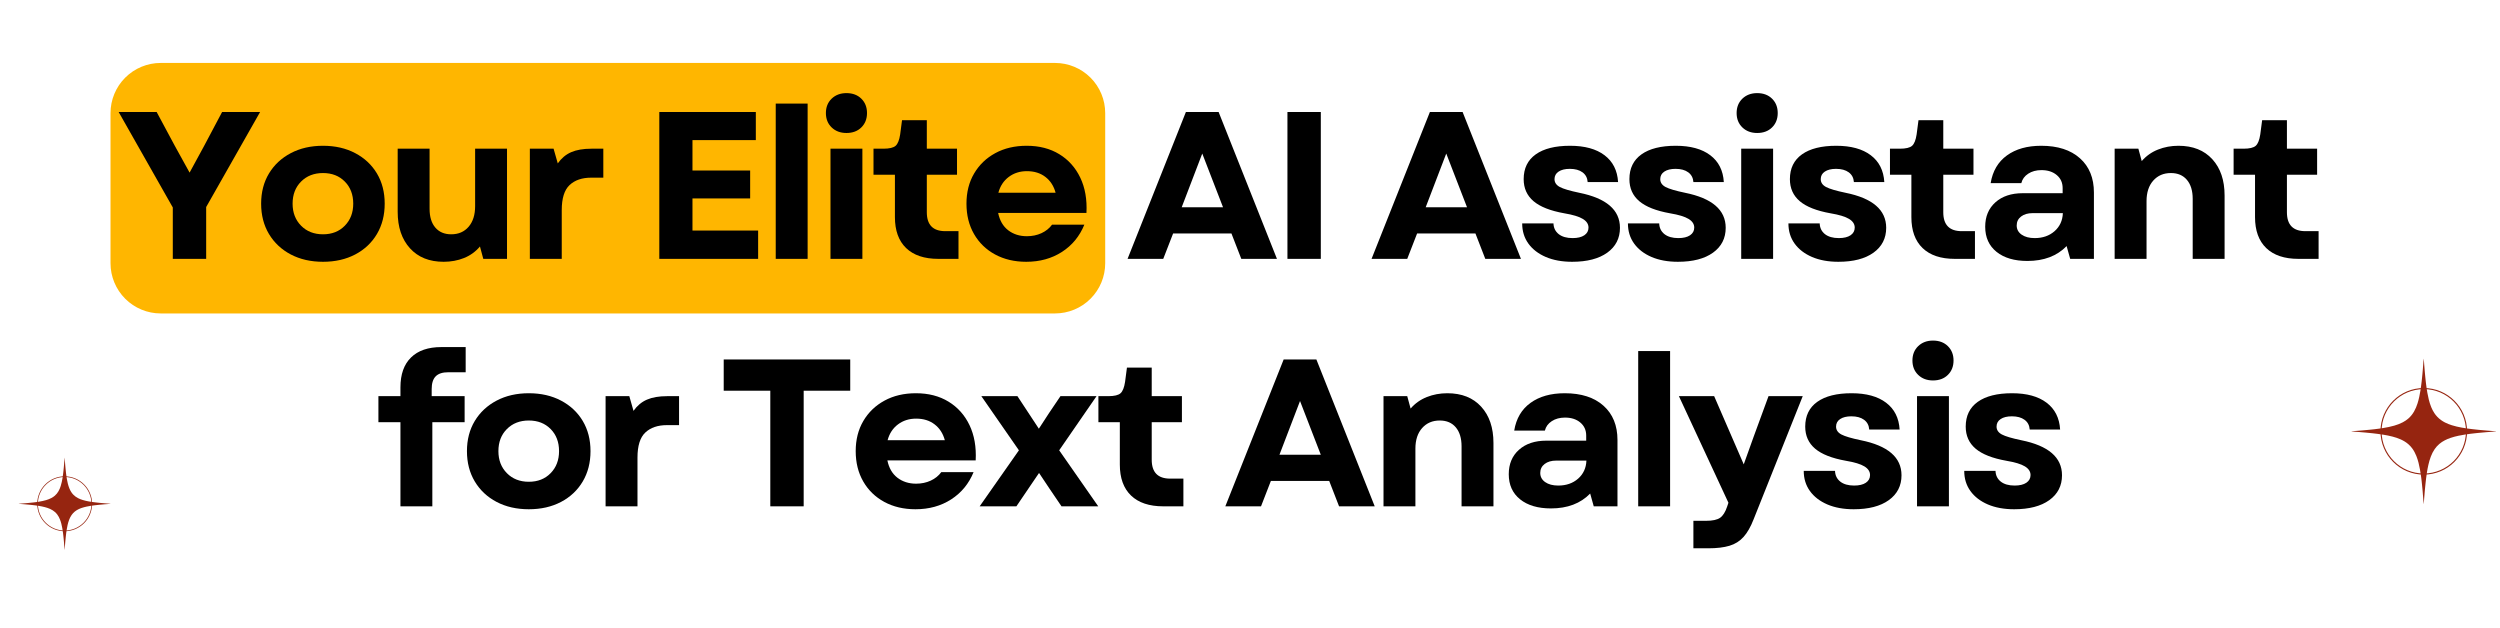 <?xml version="1.0" encoding="UTF-8"?>
<svg xmlns="http://www.w3.org/2000/svg" xmlns:xlink="http://www.w3.org/1999/xlink" width="1442" zoomAndPan="magnify" viewBox="0 0 1081.5 271.5" height="362" preserveAspectRatio="xMidYMid meet" version="1.0">
  <defs>
    <g></g>
    <clipPath id="56df1afb94">
      <path d="M 47.387 27 L 478.293 27 L 478.293 135.594 L 47.387 135.594 Z M 47.387 27 " clip-rule="nonzero"></path>
    </clipPath>
    <clipPath id="e6e928764f">
      <path d="M 69.52 27.23 L 456.402 27.23 C 462.16 27.23 467.684 29.52 471.754 33.59 C 475.828 37.66 478.113 43.184 478.113 48.941 L 478.113 113.883 C 478.113 119.641 475.828 125.16 471.754 129.234 C 467.684 133.305 462.16 135.594 456.402 135.594 L 69.52 135.594 C 63.762 135.594 58.242 133.305 54.168 129.234 C 50.098 125.16 47.809 119.641 47.809 113.883 L 47.809 48.941 C 47.809 43.184 50.098 37.66 54.168 33.59 C 58.242 29.52 63.762 27.23 69.52 27.23 Z M 69.52 27.23 " clip-rule="nonzero"></path>
    </clipPath>
    <clipPath id="305925475a">
      <path d="M 1017.262 155.246 L 1080 155.246 L 1080 218 L 1017.262 218 Z M 1017.262 155.246 " clip-rule="nonzero"></path>
    </clipPath>
    <clipPath id="ed325724b8">
      <path d="M 8.141 198.055 L 47.816 198.055 L 47.816 237.73 L 8.141 237.73 Z M 8.141 198.055 " clip-rule="nonzero"></path>
    </clipPath>
  </defs>
  <g clip-path="url(#56df1afb94)">
    <g clip-path="url(#e6e928764f)">
      <path fill="#ffb600" d="M 47.809 27.23 L 478.293 27.23 L 478.293 135.594 L 47.809 135.594 Z M 47.809 27.23 " fill-opacity="1" fill-rule="nonzero"></path>
    </g>
  </g>
  <g fill="#000000" fill-opacity="1">
    <g transform="translate(50.518, 111.984)">
      <g>
        <path d="M 24.234 0 L 24.234 -22.234 L 0.812 -63.531 L 17.25 -63.531 L 25.141 -48.828 L 31.5 -37.312 L 37.766 -48.828 L 45.562 -63.531 L 62 -63.531 L 38.672 -22.422 L 38.672 0 Z M 24.234 0 "></path>
      </g>
    </g>
  </g>
  <g fill="#000000" fill-opacity="1">
    <g transform="translate(109.42, 111.984)">
      <g>
        <path d="M 30.312 1.266 C 25.051 1.266 20.406 0.207 16.375 -1.906 C 12.352 -4.02 9.207 -6.969 6.938 -10.75 C 4.676 -14.531 3.547 -18.906 3.547 -23.875 C 3.547 -28.832 4.676 -33.188 6.938 -36.938 C 9.207 -40.688 12.352 -43.617 16.375 -45.734 C 20.406 -47.859 25.051 -48.922 30.312 -48.922 C 35.582 -48.922 40.227 -47.859 44.25 -45.734 C 48.27 -43.617 51.398 -40.688 53.641 -36.938 C 55.879 -33.188 57 -28.832 57 -23.875 C 57 -18.906 55.879 -14.531 53.641 -10.75 C 51.398 -6.969 48.27 -4.02 44.25 -1.906 C 40.227 0.207 35.582 1.266 30.312 1.266 Z M 17.156 -23.875 C 17.156 -20 18.379 -16.82 20.828 -14.344 C 23.273 -11.863 26.438 -10.625 30.312 -10.625 C 34.188 -10.625 37.332 -11.863 39.75 -14.344 C 42.176 -16.82 43.391 -20 43.391 -23.875 C 43.391 -27.801 42.176 -30.988 39.75 -33.438 C 37.332 -35.895 34.188 -37.125 30.312 -37.125 C 26.438 -37.125 23.273 -35.895 20.828 -33.438 C 18.379 -30.988 17.156 -27.801 17.156 -23.875 Z M 17.156 -23.875 "></path>
      </g>
    </g>
  </g>
  <g fill="#000000" fill-opacity="1">
    <g transform="translate(166.053, 111.984)">
      <g>
        <path d="M 25.875 1.266 C 19.695 1.266 14.836 -0.68 11.297 -4.578 C 7.754 -8.484 5.984 -13.734 5.984 -20.328 L 5.984 -47.656 L 19.781 -47.656 L 19.781 -21.688 C 19.781 -18.176 20.613 -15.453 22.281 -13.516 C 23.945 -11.586 26.234 -10.625 29.141 -10.625 C 32.285 -10.625 34.797 -11.711 36.672 -13.891 C 38.547 -16.066 39.484 -19.031 39.484 -22.781 L 39.484 -47.656 L 53.281 -47.656 L 53.281 0 L 43.016 0 L 41.578 -5.359 C 39.691 -3.117 37.391 -1.453 34.672 -0.359 C 31.953 0.723 29.02 1.266 25.875 1.266 Z M 25.875 1.266 "></path>
      </g>
    </g>
  </g>
  <g fill="#000000" fill-opacity="1">
    <g transform="translate(222.323, 111.984)">
      <g>
        <path d="M 6.891 0 L 6.891 -47.656 L 17.156 -47.656 L 18.969 -41.297 C 20.539 -43.535 22.477 -45.156 24.781 -46.156 C 27.082 -47.156 29.988 -47.656 33.5 -47.656 L 38.672 -47.656 L 38.672 -35.125 L 33.406 -35.125 C 29.469 -35.125 26.363 -34.062 24.094 -31.938 C 21.82 -29.82 20.688 -26.195 20.688 -21.062 L 20.688 0 Z M 6.891 0 "></path>
      </g>
    </g>
  </g>
  <g fill="#000000" fill-opacity="1">
    <g transform="translate(260.168, 111.984)">
      <g></g>
    </g>
  </g>
  <g fill="#000000" fill-opacity="1">
    <g transform="translate(277.594, 111.984)">
      <g>
        <path d="M 7.625 0 L 7.625 -63.531 L 49.375 -63.531 L 49.375 -51.375 L 21.969 -51.375 L 21.969 -38.219 L 46.922 -38.219 L 46.922 -26.141 L 21.969 -26.141 L 21.969 -12.25 L 50.375 -12.25 L 50.375 0 Z M 7.625 0 "></path>
      </g>
    </g>
  </g>
  <g fill="#000000" fill-opacity="1">
    <g transform="translate(328.69, 111.984)">
      <g>
        <path d="M 6.891 0 L 6.891 -67.172 L 20.688 -67.172 L 20.688 0 Z M 6.891 0 "></path>
      </g>
    </g>
  </g>
  <g fill="#000000" fill-opacity="1">
    <g transform="translate(352.378, 111.984)">
      <g>
        <path d="M 6.891 0 L 6.891 -47.656 L 20.688 -47.656 L 20.688 0 Z M 4.906 -63.078 C 4.906 -65.617 5.734 -67.691 7.391 -69.297 C 9.055 -70.898 11.191 -71.703 13.797 -71.703 C 16.461 -71.703 18.609 -70.898 20.234 -69.297 C 21.867 -67.691 22.688 -65.617 22.688 -63.078 C 22.688 -60.535 21.867 -58.461 20.234 -56.859 C 18.609 -55.254 16.461 -54.453 13.797 -54.453 C 11.191 -54.453 9.055 -55.254 7.391 -56.859 C 5.734 -58.461 4.906 -60.535 4.906 -63.078 Z M 4.906 -63.078 "></path>
      </g>
    </g>
  </g>
  <g fill="#000000" fill-opacity="1">
    <g transform="translate(376.065, 111.984)">
      <g>
        <path d="M 29.859 0 C 23.805 0 19.16 -1.555 15.922 -4.672 C 12.691 -7.785 11.078 -12.25 11.078 -18.062 L 11.078 -36.391 L 1.812 -36.391 L 1.812 -47.656 L 6.078 -47.656 C 8.68 -47.656 10.453 -48.078 11.391 -48.922 C 12.328 -49.766 12.977 -51.398 13.344 -53.828 L 14.156 -60 L 24.875 -60 L 24.875 -47.656 L 37.938 -47.656 L 37.938 -36.391 L 24.875 -36.391 L 24.875 -20.156 C 24.875 -14.707 27.535 -11.984 32.859 -11.984 L 38.578 -11.984 L 38.578 0 Z M 29.859 0 "></path>
      </g>
    </g>
  </g>
  <g fill="#000000" fill-opacity="1">
    <g transform="translate(414.547, 111.984)">
      <g>
        <path d="M 29.406 1.266 C 24.32 1.266 19.828 0.207 15.922 -1.906 C 12.023 -4.02 8.988 -6.969 6.812 -10.75 C 4.633 -14.531 3.547 -18.906 3.547 -23.875 C 3.547 -28.832 4.648 -33.188 6.859 -36.938 C 9.066 -40.688 12.117 -43.617 16.016 -45.734 C 19.922 -47.859 24.445 -48.922 29.594 -48.922 C 35.039 -48.922 39.742 -47.707 43.703 -45.281 C 47.672 -42.863 50.695 -39.477 52.781 -35.125 C 54.863 -30.77 55.754 -25.688 55.453 -19.875 L 17.25 -19.875 C 17.914 -16.602 19.363 -14.102 21.594 -12.375 C 23.832 -10.656 26.531 -9.797 29.688 -9.797 C 31.977 -9.797 34.078 -10.234 35.984 -11.109 C 37.891 -11.992 39.422 -13.223 40.578 -14.797 L 54.547 -14.797 C 52.492 -9.773 49.258 -5.844 44.844 -3 C 40.426 -0.156 35.281 1.266 29.406 1.266 Z M 17.344 -28.594 L 42.109 -28.594 C 41.328 -31.5 39.859 -33.781 37.703 -35.438 C 35.555 -37.102 32.883 -37.938 29.688 -37.938 C 26.656 -37.938 24.035 -37.102 21.828 -35.438 C 19.617 -33.781 18.125 -31.5 17.344 -28.594 Z M 17.344 -28.594 "></path>
      </g>
    </g>
  </g>
  <g fill="#000000" fill-opacity="1">
    <g transform="translate(469.546, 111.984)">
      <g></g>
    </g>
  </g>
  <g fill="#000000" fill-opacity="1">
    <g transform="translate(486.971, 111.984)">
      <g>
        <path d="M 0.812 0 L 26.047 -63.531 L 40.203 -63.531 L 65.438 0 L 50.016 0 L 45.75 -10.984 L 20.516 -10.984 L 16.25 0 Z M 24.234 -22.328 L 42.109 -22.328 L 33.125 -45.562 Z M 24.234 -22.328 "></path>
      </g>
    </g>
  </g>
  <g fill="#000000" fill-opacity="1">
    <g transform="translate(549.322, 111.984)">
      <g>
        <path d="M 7.625 0 L 7.625 -63.531 L 22.062 -63.531 L 22.062 0 Z M 7.625 0 "></path>
      </g>
    </g>
  </g>
  <g fill="#000000" fill-opacity="1">
    <g transform="translate(575.097, 111.984)">
      <g></g>
    </g>
  </g>
  <g fill="#000000" fill-opacity="1">
    <g transform="translate(592.522, 111.984)">
      <g>
        <path d="M 0.812 0 L 26.047 -63.531 L 40.203 -63.531 L 65.438 0 L 50.016 0 L 45.75 -10.984 L 20.516 -10.984 L 16.25 0 Z M 24.234 -22.328 L 42.109 -22.328 L 33.125 -45.562 Z M 24.234 -22.328 "></path>
      </g>
    </g>
  </g>
  <g fill="#000000" fill-opacity="1">
    <g transform="translate(654.873, 111.984)">
      <g>
        <path d="M 25.234 1.266 C 20.879 1.266 17.082 0.57 13.844 -0.812 C 10.602 -2.207 8.086 -4.145 6.297 -6.625 C 4.516 -9.102 3.625 -12.008 3.625 -15.344 L 17.156 -15.344 C 17.219 -13.406 17.973 -11.859 19.422 -10.703 C 20.879 -9.555 22.879 -8.984 25.422 -8.984 C 27.598 -8.984 29.289 -9.391 30.5 -10.203 C 31.707 -11.023 32.312 -12.133 32.312 -13.531 C 32.312 -15.039 31.492 -16.289 29.859 -17.281 C 28.223 -18.281 25.562 -19.086 21.875 -19.703 C 15.82 -20.785 11.375 -22.535 8.531 -24.953 C 5.688 -27.379 4.266 -30.555 4.266 -34.484 C 4.266 -39.148 6.004 -42.723 9.484 -45.203 C 12.961 -47.68 17.91 -48.922 24.328 -48.922 C 30.68 -48.922 35.656 -47.555 39.25 -44.828 C 42.852 -42.109 44.805 -38.238 45.109 -33.219 L 31.953 -33.219 C 31.828 -35.031 31.082 -36.438 29.719 -37.438 C 28.363 -38.438 26.535 -38.938 24.234 -38.938 C 22.172 -38.938 20.551 -38.539 19.375 -37.75 C 18.195 -36.969 17.609 -35.879 17.609 -34.484 C 17.609 -33.035 18.379 -31.898 19.922 -31.078 C 21.461 -30.266 24.258 -29.438 28.312 -28.594 C 40.051 -26.227 45.922 -21.176 45.922 -13.438 C 45.922 -8.895 44.086 -5.305 40.422 -2.672 C 36.766 -0.047 31.703 1.266 25.234 1.266 Z M 25.234 1.266 "></path>
      </g>
    </g>
  </g>
  <g fill="#000000" fill-opacity="1">
    <g transform="translate(700.615, 111.984)">
      <g>
        <path d="M 25.234 1.266 C 20.879 1.266 17.082 0.57 13.844 -0.812 C 10.602 -2.207 8.086 -4.145 6.297 -6.625 C 4.516 -9.102 3.625 -12.008 3.625 -15.344 L 17.156 -15.344 C 17.219 -13.406 17.973 -11.859 19.422 -10.703 C 20.879 -9.555 22.879 -8.984 25.422 -8.984 C 27.598 -8.984 29.289 -9.391 30.5 -10.203 C 31.707 -11.023 32.312 -12.133 32.312 -13.531 C 32.312 -15.039 31.492 -16.289 29.859 -17.281 C 28.223 -18.281 25.562 -19.086 21.875 -19.703 C 15.82 -20.785 11.375 -22.535 8.531 -24.953 C 5.688 -27.379 4.266 -30.555 4.266 -34.484 C 4.266 -39.148 6.004 -42.723 9.484 -45.203 C 12.961 -47.68 17.91 -48.922 24.328 -48.922 C 30.68 -48.922 35.656 -47.555 39.25 -44.828 C 42.852 -42.109 44.805 -38.238 45.109 -33.219 L 31.953 -33.219 C 31.828 -35.031 31.082 -36.438 29.719 -37.438 C 28.363 -38.438 26.535 -38.938 24.234 -38.938 C 22.172 -38.938 20.551 -38.539 19.375 -37.75 C 18.195 -36.969 17.609 -35.879 17.609 -34.484 C 17.609 -33.035 18.379 -31.898 19.922 -31.078 C 21.461 -30.266 24.258 -29.438 28.312 -28.594 C 40.051 -26.227 45.922 -21.176 45.922 -13.438 C 45.922 -8.895 44.086 -5.305 40.422 -2.672 C 36.766 -0.047 31.703 1.266 25.234 1.266 Z M 25.234 1.266 "></path>
      </g>
    </g>
  </g>
  <g fill="#000000" fill-opacity="1">
    <g transform="translate(746.356, 111.984)">
      <g>
        <path d="M 6.891 0 L 6.891 -47.656 L 20.688 -47.656 L 20.688 0 Z M 4.906 -63.078 C 4.906 -65.617 5.734 -67.691 7.391 -69.297 C 9.055 -70.898 11.191 -71.703 13.797 -71.703 C 16.461 -71.703 18.609 -70.898 20.234 -69.297 C 21.867 -67.691 22.688 -65.617 22.688 -63.078 C 22.688 -60.535 21.867 -58.461 20.234 -56.859 C 18.609 -55.254 16.461 -54.453 13.797 -54.453 C 11.191 -54.453 9.055 -55.254 7.391 -56.859 C 5.734 -58.461 4.906 -60.535 4.906 -63.078 Z M 4.906 -63.078 "></path>
      </g>
    </g>
  </g>
  <g fill="#000000" fill-opacity="1">
    <g transform="translate(770.044, 111.984)">
      <g>
        <path d="M 25.234 1.266 C 20.879 1.266 17.082 0.57 13.844 -0.812 C 10.602 -2.207 8.086 -4.145 6.297 -6.625 C 4.516 -9.102 3.625 -12.008 3.625 -15.344 L 17.156 -15.344 C 17.219 -13.406 17.973 -11.859 19.422 -10.703 C 20.879 -9.555 22.879 -8.984 25.422 -8.984 C 27.598 -8.984 29.289 -9.391 30.5 -10.203 C 31.707 -11.023 32.312 -12.133 32.312 -13.531 C 32.312 -15.039 31.492 -16.289 29.859 -17.281 C 28.223 -18.281 25.562 -19.086 21.875 -19.703 C 15.82 -20.785 11.375 -22.535 8.531 -24.953 C 5.688 -27.379 4.266 -30.555 4.266 -34.484 C 4.266 -39.148 6.004 -42.723 9.484 -45.203 C 12.961 -47.68 17.91 -48.922 24.328 -48.922 C 30.68 -48.922 35.656 -47.555 39.25 -44.828 C 42.852 -42.109 44.805 -38.238 45.109 -33.219 L 31.953 -33.219 C 31.828 -35.031 31.082 -36.438 29.719 -37.438 C 28.363 -38.438 26.535 -38.938 24.234 -38.938 C 22.172 -38.938 20.551 -38.539 19.375 -37.75 C 18.195 -36.969 17.609 -35.879 17.609 -34.484 C 17.609 -33.035 18.379 -31.898 19.922 -31.078 C 21.461 -30.266 24.258 -29.438 28.312 -28.594 C 40.051 -26.227 45.922 -21.176 45.922 -13.438 C 45.922 -8.895 44.086 -5.305 40.422 -2.672 C 36.766 -0.047 31.703 1.266 25.234 1.266 Z M 25.234 1.266 "></path>
      </g>
    </g>
  </g>
  <g fill="#000000" fill-opacity="1">
    <g transform="translate(815.786, 111.984)">
      <g>
        <path d="M 29.859 0 C 23.805 0 19.16 -1.555 15.922 -4.672 C 12.691 -7.785 11.078 -12.25 11.078 -18.062 L 11.078 -36.391 L 1.812 -36.391 L 1.812 -47.656 L 6.078 -47.656 C 8.68 -47.656 10.453 -48.078 11.391 -48.922 C 12.328 -49.766 12.977 -51.398 13.344 -53.828 L 14.156 -60 L 24.875 -60 L 24.875 -47.656 L 37.938 -47.656 L 37.938 -36.391 L 24.875 -36.391 L 24.875 -20.156 C 24.875 -14.707 27.535 -11.984 32.859 -11.984 L 38.578 -11.984 L 38.578 0 Z M 29.859 0 "></path>
      </g>
    </g>
  </g>
  <g fill="#000000" fill-opacity="1">
    <g transform="translate(854.267, 111.984)">
      <g>
        <path d="M 22.781 0.906 C 17.156 0.906 12.707 -0.406 9.438 -3.031 C 6.164 -5.664 4.531 -9.285 4.531 -13.891 C 4.531 -18.305 6 -21.828 8.938 -24.453 C 11.875 -27.086 15.82 -28.406 20.781 -28.406 L 38.031 -28.406 L 38.031 -30.594 C 38.031 -32.945 37.18 -34.832 35.484 -36.25 C 33.797 -37.676 31.586 -38.391 28.859 -38.391 C 26.617 -38.391 24.711 -37.875 23.141 -36.844 C 21.566 -35.82 20.57 -34.461 20.156 -32.766 L 6.891 -32.766 C 7.742 -37.973 10.094 -41.969 13.938 -44.75 C 17.781 -47.531 22.723 -48.922 28.766 -48.922 C 35.91 -48.922 41.492 -47.117 45.516 -43.516 C 49.547 -39.922 51.562 -34.977 51.562 -28.688 L 51.562 0 L 41.297 0 L 39.75 -5.531 C 35.582 -1.238 29.926 0.906 22.781 0.906 Z M 18.156 -14.438 C 18.156 -12.801 18.863 -11.484 20.281 -10.484 C 21.707 -9.484 23.598 -8.984 25.953 -8.984 C 29.398 -8.984 32.258 -9.977 34.531 -11.969 C 36.801 -13.969 38 -16.57 38.125 -19.781 L 25.047 -19.781 C 22.992 -19.781 21.332 -19.297 20.062 -18.328 C 18.789 -17.359 18.156 -16.062 18.156 -14.438 Z M 18.156 -14.438 "></path>
      </g>
    </g>
  </g>
  <g fill="#000000" fill-opacity="1">
    <g transform="translate(907.905, 111.984)">
      <g>
        <path d="M 6.891 0 L 6.891 -47.656 L 17.156 -47.656 L 18.609 -42.297 C 20.547 -44.535 22.891 -46.195 25.641 -47.281 C 28.391 -48.375 31.336 -48.922 34.484 -48.922 C 40.723 -48.922 45.609 -46.984 49.141 -43.109 C 52.68 -39.242 54.453 -34.008 54.453 -27.406 L 54.453 0 L 40.656 0 L 40.656 -25.953 C 40.656 -29.461 39.82 -32.203 38.156 -34.172 C 36.5 -36.141 34.188 -37.125 31.219 -37.125 C 28.07 -37.125 25.531 -36.035 23.594 -33.859 C 21.656 -31.68 20.688 -28.711 20.688 -24.953 L 20.688 0 Z M 6.891 0 "></path>
      </g>
    </g>
  </g>
  <g fill="#000000" fill-opacity="1">
    <g transform="translate(964.447, 111.984)">
      <g>
        <path d="M 29.859 0 C 23.805 0 19.16 -1.555 15.922 -4.672 C 12.691 -7.785 11.078 -12.25 11.078 -18.062 L 11.078 -36.391 L 1.812 -36.391 L 1.812 -47.656 L 6.078 -47.656 C 8.68 -47.656 10.453 -48.078 11.391 -48.922 C 12.328 -49.766 12.977 -51.398 13.344 -53.828 L 14.156 -60 L 24.875 -60 L 24.875 -47.656 L 37.938 -47.656 L 37.938 -36.391 L 24.875 -36.391 L 24.875 -20.156 C 24.875 -14.707 27.535 -11.984 32.859 -11.984 L 38.578 -11.984 L 38.578 0 Z M 29.859 0 "></path>
      </g>
    </g>
  </g>
  <g fill="#000000" fill-opacity="1">
    <g transform="translate(161.606, 219.037)">
      <g>
        <path d="M 11.625 -51.469 C 11.625 -57.094 13.148 -61.398 16.203 -64.391 C 19.254 -67.391 23.625 -68.891 29.312 -68.891 L 39.844 -68.891 L 39.844 -58 L 32.312 -58 C 29.832 -58 28.016 -57.406 26.859 -56.219 C 25.711 -55.039 25.141 -53.211 25.141 -50.734 L 25.141 -47.656 L 39.391 -47.656 L 39.391 -36.391 L 25.422 -36.391 L 25.422 0 L 11.625 0 L 11.625 -36.391 L 2.094 -36.391 L 2.094 -47.656 L 11.625 -47.656 Z M 11.625 -51.469 "></path>
      </g>
    </g>
  </g>
  <g fill="#000000" fill-opacity="1">
    <g transform="translate(198.454, 219.037)">
      <g>
        <path d="M 30.312 1.266 C 25.051 1.266 20.406 0.207 16.375 -1.906 C 12.352 -4.02 9.207 -6.969 6.938 -10.75 C 4.676 -14.531 3.547 -18.906 3.547 -23.875 C 3.547 -28.832 4.676 -33.188 6.938 -36.938 C 9.207 -40.688 12.352 -43.617 16.375 -45.734 C 20.406 -47.859 25.051 -48.922 30.312 -48.922 C 35.582 -48.922 40.227 -47.859 44.25 -45.734 C 48.27 -43.617 51.398 -40.688 53.641 -36.938 C 55.879 -33.188 57 -28.832 57 -23.875 C 57 -18.906 55.879 -14.531 53.641 -10.75 C 51.398 -6.969 48.27 -4.02 44.25 -1.906 C 40.227 0.207 35.582 1.266 30.312 1.266 Z M 17.156 -23.875 C 17.156 -20 18.379 -16.82 20.828 -14.344 C 23.273 -11.863 26.438 -10.625 30.312 -10.625 C 34.188 -10.625 37.332 -11.863 39.75 -14.344 C 42.176 -16.82 43.391 -20 43.391 -23.875 C 43.391 -27.801 42.176 -30.988 39.75 -33.438 C 37.332 -35.895 34.188 -37.125 30.312 -37.125 C 26.438 -37.125 23.273 -35.895 20.828 -33.438 C 18.379 -30.988 17.156 -27.801 17.156 -23.875 Z M 17.156 -23.875 "></path>
      </g>
    </g>
  </g>
  <g fill="#000000" fill-opacity="1">
    <g transform="translate(255.087, 219.037)">
      <g>
        <path d="M 6.891 0 L 6.891 -47.656 L 17.156 -47.656 L 18.969 -41.297 C 20.539 -43.535 22.477 -45.156 24.781 -46.156 C 27.082 -47.156 29.988 -47.656 33.5 -47.656 L 38.672 -47.656 L 38.672 -35.125 L 33.406 -35.125 C 29.469 -35.125 26.363 -34.062 24.094 -31.938 C 21.82 -29.82 20.688 -26.195 20.688 -21.062 L 20.688 0 Z M 6.891 0 "></path>
      </g>
    </g>
  </g>
  <g fill="#000000" fill-opacity="1">
    <g transform="translate(292.933, 219.037)">
      <g></g>
    </g>
  </g>
  <g fill="#000000" fill-opacity="1">
    <g transform="translate(310.358, 219.037)">
      <g>
        <path d="M 22.875 0 L 22.875 -50.016 L 2.719 -50.016 L 2.719 -63.531 L 57.453 -63.531 L 57.453 -50.016 L 37.312 -50.016 L 37.312 0 Z M 22.875 0 "></path>
      </g>
    </g>
  </g>
  <g fill="#000000" fill-opacity="1">
    <g transform="translate(366.628, 219.037)">
      <g>
        <path d="M 29.406 1.266 C 24.32 1.266 19.828 0.207 15.922 -1.906 C 12.023 -4.02 8.988 -6.969 6.812 -10.75 C 4.633 -14.531 3.547 -18.906 3.547 -23.875 C 3.547 -28.832 4.648 -33.188 6.859 -36.938 C 9.066 -40.688 12.117 -43.617 16.016 -45.734 C 19.922 -47.859 24.445 -48.922 29.594 -48.922 C 35.039 -48.922 39.742 -47.707 43.703 -45.281 C 47.672 -42.863 50.695 -39.477 52.781 -35.125 C 54.863 -30.77 55.754 -25.688 55.453 -19.875 L 17.25 -19.875 C 17.914 -16.602 19.363 -14.102 21.594 -12.375 C 23.832 -10.656 26.531 -9.797 29.688 -9.797 C 31.977 -9.797 34.078 -10.234 35.984 -11.109 C 37.891 -11.992 39.422 -13.223 40.578 -14.797 L 54.547 -14.797 C 52.492 -9.773 49.258 -5.844 44.844 -3 C 40.426 -0.156 35.281 1.266 29.406 1.266 Z M 17.344 -28.594 L 42.109 -28.594 C 41.328 -31.5 39.859 -33.781 37.703 -35.438 C 35.555 -37.102 32.883 -37.938 29.688 -37.938 C 26.656 -37.938 24.035 -37.102 21.828 -35.438 C 19.617 -33.781 18.125 -31.5 17.344 -28.594 Z M 17.344 -28.594 "></path>
      </g>
    </g>
  </g>
  <g fill="#000000" fill-opacity="1">
    <g transform="translate(421.627, 219.037)">
      <g>
        <path d="M 2.172 0 L 19.156 -24.234 L 2.906 -47.656 L 18.516 -47.656 L 27.781 -33.578 L 32.219 -40.391 L 37.125 -47.656 L 52.734 -47.656 L 36.578 -24.234 L 53.469 0 L 37.578 0 L 32.406 -7.625 L 27.859 -14.438 L 23.234 -7.625 L 18.062 0 Z M 2.172 0 "></path>
      </g>
    </g>
  </g>
  <g fill="#000000" fill-opacity="1">
    <g transform="translate(473.359, 219.037)">
      <g>
        <path d="M 29.859 0 C 23.805 0 19.16 -1.555 15.922 -4.672 C 12.691 -7.785 11.078 -12.25 11.078 -18.062 L 11.078 -36.391 L 1.812 -36.391 L 1.812 -47.656 L 6.078 -47.656 C 8.68 -47.656 10.453 -48.078 11.391 -48.922 C 12.328 -49.766 12.977 -51.398 13.344 -53.828 L 14.156 -60 L 24.875 -60 L 24.875 -47.656 L 37.938 -47.656 L 37.938 -36.391 L 24.875 -36.391 L 24.875 -20.156 C 24.875 -14.707 27.535 -11.984 32.859 -11.984 L 38.578 -11.984 L 38.578 0 Z M 29.859 0 "></path>
      </g>
    </g>
  </g>
  <g fill="#000000" fill-opacity="1">
    <g transform="translate(511.84, 219.037)">
      <g></g>
    </g>
  </g>
  <g fill="#000000" fill-opacity="1">
    <g transform="translate(529.265, 219.037)">
      <g>
        <path d="M 0.812 0 L 26.047 -63.531 L 40.203 -63.531 L 65.438 0 L 50.016 0 L 45.75 -10.984 L 20.516 -10.984 L 16.25 0 Z M 24.234 -22.328 L 42.109 -22.328 L 33.125 -45.562 Z M 24.234 -22.328 "></path>
      </g>
    </g>
  </g>
  <g fill="#000000" fill-opacity="1">
    <g transform="translate(591.616, 219.037)">
      <g>
        <path d="M 6.891 0 L 6.891 -47.656 L 17.156 -47.656 L 18.609 -42.297 C 20.547 -44.535 22.891 -46.195 25.641 -47.281 C 28.391 -48.375 31.336 -48.922 34.484 -48.922 C 40.723 -48.922 45.609 -46.984 49.141 -43.109 C 52.68 -39.242 54.453 -34.008 54.453 -27.406 L 54.453 0 L 40.656 0 L 40.656 -25.953 C 40.656 -29.461 39.82 -32.203 38.156 -34.172 C 36.5 -36.141 34.188 -37.125 31.219 -37.125 C 28.07 -37.125 25.531 -36.035 23.594 -33.859 C 21.656 -31.68 20.688 -28.711 20.688 -24.953 L 20.688 0 Z M 6.891 0 "></path>
      </g>
    </g>
  </g>
  <g fill="#000000" fill-opacity="1">
    <g transform="translate(648.158, 219.037)">
      <g>
        <path d="M 22.781 0.906 C 17.156 0.906 12.707 -0.406 9.438 -3.031 C 6.164 -5.664 4.531 -9.285 4.531 -13.891 C 4.531 -18.305 6 -21.828 8.938 -24.453 C 11.875 -27.086 15.82 -28.406 20.781 -28.406 L 38.031 -28.406 L 38.031 -30.594 C 38.031 -32.945 37.18 -34.832 35.484 -36.25 C 33.797 -37.676 31.586 -38.391 28.859 -38.391 C 26.617 -38.391 24.711 -37.875 23.141 -36.844 C 21.566 -35.82 20.57 -34.461 20.156 -32.766 L 6.891 -32.766 C 7.742 -37.973 10.094 -41.969 13.938 -44.75 C 17.781 -47.531 22.723 -48.922 28.766 -48.922 C 35.91 -48.922 41.492 -47.117 45.516 -43.516 C 49.547 -39.922 51.562 -34.977 51.562 -28.688 L 51.562 0 L 41.297 0 L 39.75 -5.531 C 35.582 -1.238 29.926 0.906 22.781 0.906 Z M 18.156 -14.438 C 18.156 -12.801 18.863 -11.484 20.281 -10.484 C 21.707 -9.484 23.598 -8.984 25.953 -8.984 C 29.398 -8.984 32.258 -9.977 34.531 -11.969 C 36.801 -13.969 38 -16.57 38.125 -19.781 L 25.047 -19.781 C 22.992 -19.781 21.332 -19.297 20.062 -18.328 C 18.789 -17.359 18.156 -16.062 18.156 -14.438 Z M 18.156 -14.438 "></path>
      </g>
    </g>
  </g>
  <g fill="#000000" fill-opacity="1">
    <g transform="translate(701.796, 219.037)">
      <g>
        <path d="M 6.891 0 L 6.891 -67.172 L 20.688 -67.172 L 20.688 0 Z M 6.891 0 "></path>
      </g>
    </g>
  </g>
  <g fill="#000000" fill-opacity="1">
    <g transform="translate(725.484, 219.037)">
      <g>
        <path d="M 7.078 18.156 L 7.078 6.266 L 12.531 6.266 C 15.375 6.266 17.414 5.82 18.656 4.938 C 19.895 4.062 20.906 2.445 21.688 0.094 L 22.234 -1.547 L 0.812 -47.656 L 16.062 -47.656 L 28.859 -18.156 L 33.219 -30.312 L 39.578 -47.656 L 54.375 -47.656 L 33.125 5.625 C 31.852 8.895 30.398 11.438 28.766 13.25 C 27.141 15.062 25.113 16.332 22.688 17.062 C 20.27 17.789 17.219 18.156 13.531 18.156 Z M 7.078 18.156 "></path>
      </g>
    </g>
  </g>
  <g fill="#000000" fill-opacity="1">
    <g transform="translate(776.671, 219.037)">
      <g>
        <path d="M 25.234 1.266 C 20.879 1.266 17.082 0.57 13.844 -0.812 C 10.602 -2.207 8.086 -4.145 6.297 -6.625 C 4.516 -9.102 3.625 -12.008 3.625 -15.344 L 17.156 -15.344 C 17.219 -13.406 17.973 -11.859 19.422 -10.703 C 20.879 -9.555 22.879 -8.984 25.422 -8.984 C 27.598 -8.984 29.289 -9.391 30.5 -10.203 C 31.707 -11.023 32.312 -12.133 32.312 -13.531 C 32.312 -15.039 31.492 -16.289 29.859 -17.281 C 28.223 -18.281 25.562 -19.086 21.875 -19.703 C 15.82 -20.785 11.375 -22.535 8.531 -24.953 C 5.688 -27.379 4.266 -30.555 4.266 -34.484 C 4.266 -39.148 6.004 -42.723 9.484 -45.203 C 12.961 -47.68 17.91 -48.922 24.328 -48.922 C 30.68 -48.922 35.656 -47.555 39.25 -44.828 C 42.852 -42.109 44.805 -38.238 45.109 -33.219 L 31.953 -33.219 C 31.828 -35.031 31.082 -36.438 29.719 -37.438 C 28.363 -38.438 26.535 -38.938 24.234 -38.938 C 22.172 -38.938 20.551 -38.539 19.375 -37.75 C 18.195 -36.969 17.609 -35.879 17.609 -34.484 C 17.609 -33.035 18.379 -31.898 19.922 -31.078 C 21.461 -30.266 24.258 -29.438 28.312 -28.594 C 40.051 -26.227 45.922 -21.176 45.922 -13.438 C 45.922 -8.895 44.086 -5.305 40.422 -2.672 C 36.766 -0.047 31.703 1.266 25.234 1.266 Z M 25.234 1.266 "></path>
      </g>
    </g>
  </g>
  <g fill="#000000" fill-opacity="1">
    <g transform="translate(822.413, 219.037)">
      <g>
        <path d="M 6.891 0 L 6.891 -47.656 L 20.688 -47.656 L 20.688 0 Z M 4.906 -63.078 C 4.906 -65.617 5.734 -67.691 7.391 -69.297 C 9.055 -70.898 11.191 -71.703 13.797 -71.703 C 16.461 -71.703 18.609 -70.898 20.234 -69.297 C 21.867 -67.691 22.688 -65.617 22.688 -63.078 C 22.688 -60.535 21.867 -58.461 20.234 -56.859 C 18.609 -55.254 16.461 -54.453 13.797 -54.453 C 11.191 -54.453 9.055 -55.254 7.391 -56.859 C 5.734 -58.461 4.906 -60.535 4.906 -63.078 Z M 4.906 -63.078 "></path>
      </g>
    </g>
  </g>
  <g fill="#000000" fill-opacity="1">
    <g transform="translate(846.101, 219.037)">
      <g>
        <path d="M 25.234 1.266 C 20.879 1.266 17.082 0.57 13.844 -0.812 C 10.602 -2.207 8.086 -4.145 6.297 -6.625 C 4.516 -9.102 3.625 -12.008 3.625 -15.344 L 17.156 -15.344 C 17.219 -13.406 17.973 -11.859 19.422 -10.703 C 20.879 -9.555 22.879 -8.984 25.422 -8.984 C 27.598 -8.984 29.289 -9.391 30.5 -10.203 C 31.707 -11.023 32.312 -12.133 32.312 -13.531 C 32.312 -15.039 31.492 -16.289 29.859 -17.281 C 28.223 -18.281 25.562 -19.086 21.875 -19.703 C 15.82 -20.785 11.375 -22.535 8.531 -24.953 C 5.688 -27.379 4.266 -30.555 4.266 -34.484 C 4.266 -39.148 6.004 -42.723 9.484 -45.203 C 12.961 -47.68 17.91 -48.922 24.328 -48.922 C 30.68 -48.922 35.656 -47.555 39.25 -44.828 C 42.852 -42.109 44.805 -38.238 45.109 -33.219 L 31.953 -33.219 C 31.828 -35.031 31.082 -36.438 29.719 -37.438 C 28.363 -38.438 26.535 -38.938 24.234 -38.938 C 22.172 -38.938 20.551 -38.539 19.375 -37.75 C 18.195 -36.969 17.609 -35.879 17.609 -34.484 C 17.609 -33.035 18.379 -31.898 19.922 -31.078 C 21.461 -30.266 24.258 -29.438 28.312 -28.594 C 40.051 -26.227 45.922 -21.176 45.922 -13.438 C 45.922 -8.895 44.086 -5.305 40.422 -2.672 C 36.766 -0.047 31.703 1.266 25.234 1.266 Z M 25.234 1.266 "></path>
      </g>
    </g>
  </g>
  <path fill="#962510" d="M 1048.527 205.32 C 1046 205.32 1043.547 204.824 1041.238 203.848 C 1039.008 202.906 1037.004 201.555 1035.285 199.832 C 1033.562 198.113 1032.215 196.109 1031.27 193.879 C 1030.293 191.57 1029.797 189.117 1029.797 186.59 C 1029.797 184.059 1030.293 181.605 1031.27 179.297 C 1032.215 177.066 1033.562 175.062 1035.285 173.344 C 1037.004 171.625 1039.008 170.273 1041.238 169.328 C 1043.547 168.352 1046 167.859 1048.527 167.859 C 1051.059 167.859 1053.512 168.352 1055.82 169.328 C 1058.051 170.273 1060.055 171.625 1061.773 173.344 C 1063.492 175.062 1064.844 177.066 1065.789 179.297 C 1066.766 181.605 1067.258 184.059 1067.258 186.59 C 1067.258 189.117 1066.766 191.57 1065.789 193.879 C 1064.844 196.109 1063.492 198.113 1061.773 199.832 C 1060.055 201.555 1058.051 202.906 1055.82 203.848 C 1053.512 204.824 1051.059 205.32 1048.527 205.32 Z M 1048.527 168.336 C 1038.465 168.336 1030.277 176.523 1030.277 186.59 C 1030.277 196.652 1038.465 204.84 1048.527 204.84 C 1058.594 204.84 1066.781 196.652 1066.781 186.59 C 1066.781 176.523 1058.594 168.336 1048.527 168.336 Z M 1048.527 168.336 " fill-opacity="1" fill-rule="nonzero"></path>
  <g clip-path="url(#305925475a)">
    <path fill="#962510" d="M 1079.121 186.516 C 1078.832 186.496 1078.543 186.477 1078.25 186.457 C 1078.031 186.441 1077.809 186.422 1077.586 186.402 C 1077.281 186.379 1076.977 186.352 1076.672 186.328 C 1076.406 186.309 1076.137 186.293 1075.871 186.27 C 1075.422 186.23 1074.969 186.188 1074.52 186.148 C 1074.094 186.113 1073.668 186.082 1073.238 186.043 C 1072.691 185.988 1072.141 185.934 1071.594 185.875 C 1070.895 185.801 1070.191 185.727 1069.492 185.645 C 1068.832 185.566 1068.172 185.484 1067.512 185.395 C 1066.645 185.273 1065.785 185.141 1064.926 184.98 C 1063.492 184.715 1062.074 184.402 1060.684 183.965 C 1059.656 183.641 1058.66 183.254 1057.699 182.766 C 1056.469 182.137 1055.359 181.344 1054.402 180.34 C 1053.902 179.82 1053.453 179.258 1053.059 178.652 C 1052.531 177.848 1052.105 176.992 1051.738 176.105 C 1051.305 175.039 1050.969 173.941 1050.688 172.824 C 1050.449 171.875 1050.246 170.914 1050.082 169.949 C 1049.961 169.262 1049.844 168.574 1049.75 167.883 C 1049.684 167.375 1049.609 166.867 1049.543 166.359 C 1049.492 165.965 1049.445 165.57 1049.398 165.172 C 1049.359 164.832 1049.324 164.488 1049.289 164.145 C 1049.25 163.766 1049.207 163.387 1049.168 163.004 C 1049.133 162.617 1049.098 162.227 1049.062 161.836 C 1049.023 161.402 1048.977 160.969 1048.941 160.535 C 1048.902 160.078 1048.871 159.617 1048.832 159.16 C 1048.816 158.953 1048.797 158.75 1048.781 158.543 C 1048.758 158.254 1048.73 157.965 1048.707 157.672 C 1048.684 157.383 1048.672 157.094 1048.648 156.801 C 1048.605 156.285 1048.559 155.766 1048.512 155.246 L 1048.469 155.246 C 1048.465 155.301 1048.465 155.355 1048.461 155.406 C 1048.434 155.719 1048.402 156.031 1048.379 156.344 C 1048.355 156.637 1048.34 156.926 1048.316 157.215 C 1048.301 157.477 1048.281 157.734 1048.258 157.996 C 1048.234 158.27 1048.207 158.543 1048.188 158.82 C 1048.164 159.094 1048.148 159.367 1048.125 159.645 C 1048.109 159.852 1048.09 160.055 1048.07 160.262 C 1048.051 160.512 1048.023 160.766 1048.004 161.016 C 1047.98 161.27 1047.965 161.52 1047.941 161.773 C 1047.887 162.32 1047.828 162.867 1047.773 163.418 C 1047.723 163.93 1047.676 164.438 1047.617 164.949 C 1047.535 165.641 1047.449 166.332 1047.359 167.023 C 1047.266 167.707 1047.168 168.387 1047.062 169.07 C 1046.922 169.945 1046.762 170.82 1046.566 171.688 C 1046.359 172.633 1046.125 173.566 1045.832 174.488 C 1045.441 175.711 1044.965 176.895 1044.324 178.012 C 1043.66 179.164 1042.844 180.191 1041.84 181.062 C 1041.105 181.699 1040.305 182.23 1039.445 182.684 C 1038.289 183.293 1037.07 183.746 1035.816 184.113 C 1034.203 184.586 1032.559 184.91 1030.902 185.18 C 1030.242 185.285 1029.586 185.387 1028.922 185.465 C 1028.367 185.535 1027.816 185.613 1027.258 185.676 C 1026.629 185.75 1025.996 185.812 1025.363 185.879 C 1024.738 185.941 1024.113 185.996 1023.488 186.059 C 1023.281 186.078 1023.078 186.098 1022.871 186.113 C 1022.605 186.141 1022.336 186.164 1022.07 186.188 C 1021.805 186.211 1021.535 186.227 1021.27 186.25 C 1020.734 186.293 1020.199 186.336 1019.664 186.379 C 1019.406 186.398 1019.145 186.418 1018.887 186.438 C 1018.566 186.461 1018.246 186.488 1017.926 186.516 C 1017.727 186.531 1017.527 186.547 1017.328 186.562 C 1017.316 186.566 1017.297 186.566 1017.285 186.578 C 1017.277 186.586 1017.273 186.602 1017.27 186.613 C 1017.27 186.617 1017.277 186.629 1017.281 186.629 C 1017.32 186.641 1017.355 186.656 1017.391 186.656 C 1017.812 186.691 1018.23 186.723 1018.652 186.754 C 1019.148 186.789 1019.645 186.824 1020.141 186.859 C 1020.355 186.875 1020.57 186.891 1020.781 186.91 C 1021.238 186.949 1021.699 186.992 1022.156 187.031 C 1022.582 187.066 1023.012 187.098 1023.438 187.137 C 1023.832 187.176 1024.23 187.219 1024.625 187.258 C 1025.16 187.309 1025.695 187.355 1026.227 187.414 C 1026.957 187.496 1027.688 187.586 1028.414 187.676 C 1029.266 187.781 1030.117 187.902 1030.965 188.039 C 1032.332 188.262 1033.691 188.527 1035.035 188.879 C 1036.238 189.195 1037.418 189.578 1038.551 190.09 C 1039.773 190.641 1040.91 191.324 1041.918 192.219 C 1042.508 192.738 1043.031 193.316 1043.504 193.941 C 1044.273 194.973 1044.852 196.113 1045.332 197.305 C 1045.711 198.254 1046.004 199.227 1046.262 200.215 C 1046.512 201.188 1046.715 202.172 1046.891 203.16 C 1047.016 203.844 1047.129 204.531 1047.223 205.223 C 1047.293 205.73 1047.367 206.238 1047.434 206.746 C 1047.488 207.148 1047.535 207.555 1047.582 207.957 C 1047.621 208.297 1047.656 208.641 1047.691 208.984 C 1047.734 209.395 1047.777 209.809 1047.816 210.219 C 1047.852 210.586 1047.887 210.949 1047.922 211.316 C 1047.961 211.727 1048.004 212.141 1048.039 212.551 C 1048.078 213.008 1048.109 213.469 1048.145 213.926 C 1048.16 214.133 1048.18 214.336 1048.199 214.543 C 1048.223 214.832 1048.25 215.121 1048.27 215.414 C 1048.293 215.703 1048.309 215.992 1048.332 216.285 C 1048.375 216.832 1048.422 217.383 1048.465 217.934 L 1048.512 217.934 C 1048.57 217.586 1048.574 217.23 1048.605 216.879 C 1048.633 216.582 1048.637 216.285 1048.672 215.988 C 1048.691 215.773 1048.699 215.559 1048.719 215.348 C 1048.758 214.871 1048.801 214.398 1048.84 213.926 C 1048.875 213.477 1048.906 213.027 1048.945 212.578 C 1048.996 211.996 1049.055 211.418 1049.109 210.84 C 1049.172 210.23 1049.23 209.621 1049.297 209.012 C 1049.367 208.34 1049.449 207.672 1049.523 207.004 C 1049.617 206.164 1049.738 205.332 1049.867 204.5 C 1050.051 203.34 1050.262 202.188 1050.527 201.047 C 1050.801 199.852 1051.137 198.672 1051.574 197.523 C 1052.008 196.383 1052.543 195.293 1053.242 194.285 C 1053.816 193.453 1054.48 192.707 1055.254 192.055 C 1055.977 191.445 1056.762 190.93 1057.602 190.492 C 1058.402 190.074 1059.238 189.727 1060.098 189.434 C 1061.215 189.055 1062.355 188.754 1063.508 188.508 C 1064.461 188.305 1065.418 188.133 1066.379 187.984 C 1067.195 187.859 1068.016 187.742 1068.836 187.641 C 1069.43 187.566 1070.023 187.504 1070.617 187.438 C 1071.125 187.383 1071.637 187.324 1072.145 187.273 C 1072.711 187.219 1073.273 187.172 1073.84 187.121 C 1074.047 187.102 1074.25 187.086 1074.457 187.066 C 1074.891 187.027 1075.324 186.984 1075.762 186.949 C 1076.242 186.91 1076.723 186.879 1077.203 186.84 C 1077.426 186.824 1077.645 186.809 1077.867 186.789 C 1078.156 186.766 1078.445 186.738 1078.738 186.715 C 1079.02 186.695 1079.301 186.68 1079.586 186.66 C 1079.656 186.656 1079.723 186.641 1079.785 186.613 L 1079.785 186.566 C 1079.562 186.551 1079.344 186.531 1079.121 186.516 Z M 1079.121 186.516 " fill-opacity="1" fill-rule="nonzero"></path>
  </g>
  <path fill="#962510" d="M 27.973 229.812 C 26.367 229.812 24.812 229.5 23.348 228.879 C 21.934 228.281 20.664 227.426 19.574 226.332 C 18.48 225.242 17.625 223.973 17.027 222.559 C 16.406 221.094 16.094 219.535 16.094 217.934 C 16.094 216.328 16.406 214.773 17.027 213.309 C 17.625 211.895 18.48 210.621 19.574 209.531 C 20.664 208.441 21.934 207.586 23.348 206.984 C 24.812 206.367 26.367 206.051 27.973 206.051 C 29.578 206.051 31.133 206.367 32.598 206.984 C 34.012 207.586 35.281 208.441 36.375 209.531 C 37.465 210.621 38.32 211.895 38.918 213.309 C 39.539 214.773 39.852 216.328 39.852 217.934 C 39.852 219.535 39.539 221.094 38.918 222.559 C 38.32 223.973 37.465 225.242 36.375 226.332 C 35.281 227.426 34.012 228.281 32.598 228.879 C 31.133 229.5 29.578 229.812 27.973 229.812 Z M 27.973 206.355 C 21.59 206.355 16.395 211.547 16.395 217.934 C 16.395 224.316 21.59 229.508 27.973 229.508 C 34.355 229.508 39.551 224.316 39.551 217.934 C 39.551 211.547 34.355 206.355 27.973 206.355 Z M 27.973 206.355 " fill-opacity="1" fill-rule="nonzero"></path>
  <g clip-path="url(#ed325724b8)">
    <path fill="#962510" d="M 47.379 217.887 C 47.195 217.871 47.008 217.863 46.824 217.848 C 46.684 217.84 46.543 217.828 46.402 217.816 C 46.211 217.801 46.016 217.781 45.824 217.77 C 45.652 217.754 45.484 217.742 45.316 217.73 C 45.031 217.707 44.746 217.68 44.457 217.652 C 44.188 217.629 43.918 217.609 43.645 217.586 C 43.297 217.551 42.949 217.516 42.602 217.48 C 42.16 217.434 41.715 217.387 41.27 217.332 C 40.852 217.285 40.43 217.234 40.012 217.176 C 39.465 217.098 38.918 217.016 38.371 216.914 C 37.465 216.742 36.562 216.547 35.68 216.266 C 35.031 216.062 34.398 215.816 33.789 215.508 C 33.008 215.109 32.305 214.605 31.699 213.969 C 31.379 213.637 31.098 213.281 30.848 212.898 C 30.512 212.391 30.242 211.848 30.012 211.281 C 29.734 210.605 29.52 209.91 29.34 209.203 C 29.191 208.602 29.062 207.992 28.957 207.379 C 28.883 206.941 28.809 206.508 28.75 206.07 C 28.703 205.746 28.66 205.426 28.617 205.102 C 28.582 204.852 28.555 204.602 28.523 204.352 C 28.5 204.133 28.477 203.914 28.457 203.699 C 28.43 203.457 28.402 203.215 28.379 202.973 C 28.355 202.727 28.336 202.48 28.312 202.234 C 28.285 201.957 28.258 201.684 28.234 201.406 C 28.211 201.117 28.188 200.828 28.168 200.535 C 28.156 200.406 28.145 200.273 28.133 200.145 C 28.117 199.961 28.102 199.777 28.086 199.594 C 28.074 199.41 28.062 199.223 28.047 199.039 C 28.02 198.711 27.992 198.383 27.965 198.055 L 27.934 198.055 C 27.934 198.086 27.934 198.121 27.93 198.156 C 27.91 198.355 27.895 198.551 27.879 198.75 C 27.863 198.934 27.852 199.117 27.84 199.305 C 27.828 199.469 27.816 199.633 27.801 199.797 C 27.785 199.973 27.77 200.145 27.758 200.32 C 27.742 200.492 27.73 200.668 27.719 200.844 C 27.707 200.973 27.695 201.105 27.684 201.234 C 27.668 201.395 27.652 201.555 27.641 201.715 C 27.625 201.871 27.617 202.031 27.602 202.191 C 27.566 202.539 27.531 202.887 27.496 203.234 C 27.461 203.559 27.434 203.883 27.395 204.207 C 27.344 204.645 27.289 205.086 27.23 205.523 C 27.172 205.957 27.109 206.391 27.043 206.82 C 26.953 207.379 26.852 207.934 26.73 208.48 C 26.598 209.082 26.449 209.676 26.262 210.258 C 26.016 211.031 25.711 211.785 25.305 212.492 C 24.887 213.223 24.367 213.875 23.73 214.426 C 23.266 214.832 22.758 215.168 22.211 215.453 C 21.477 215.84 20.707 216.129 19.91 216.363 C 18.887 216.66 17.844 216.867 16.793 217.039 C 16.375 217.105 15.957 217.168 15.539 217.223 C 15.188 217.266 14.836 217.312 14.484 217.355 C 14.082 217.402 13.68 217.441 13.281 217.48 C 12.883 217.52 12.488 217.559 12.09 217.598 C 11.961 217.609 11.828 217.621 11.699 217.633 C 11.531 217.648 11.359 217.664 11.191 217.68 C 11.023 217.691 10.852 217.703 10.684 217.719 C 10.344 217.742 10.004 217.773 9.668 217.801 C 9.5 217.812 9.336 217.824 9.172 217.836 C 8.969 217.852 8.766 217.867 8.562 217.887 C 8.438 217.895 8.312 217.906 8.184 217.918 C 8.176 217.918 8.164 217.918 8.156 217.926 C 8.152 217.93 8.148 217.941 8.148 217.949 C 8.148 217.953 8.152 217.957 8.156 217.957 C 8.18 217.965 8.199 217.977 8.223 217.977 C 8.492 217.996 8.758 218.016 9.023 218.035 C 9.34 218.059 9.652 218.082 9.969 218.105 C 10.105 218.113 10.238 218.125 10.375 218.137 C 10.664 218.16 10.957 218.188 11.246 218.215 C 11.516 218.234 11.789 218.258 12.059 218.281 C 12.309 218.305 12.562 218.332 12.812 218.355 C 13.152 218.391 13.488 218.418 13.828 218.457 C 14.289 218.508 14.754 218.562 15.215 218.621 C 15.758 218.688 16.293 218.766 16.832 218.852 C 17.699 218.996 18.562 219.16 19.414 219.387 C 20.176 219.586 20.926 219.828 21.645 220.152 C 22.422 220.504 23.141 220.938 23.781 221.504 C 24.152 221.836 24.488 222.199 24.785 222.598 C 25.273 223.25 25.641 223.973 25.945 224.73 C 26.188 225.332 26.371 225.949 26.535 226.574 C 26.691 227.191 26.82 227.816 26.934 228.441 C 27.012 228.879 27.086 229.312 27.145 229.75 C 27.191 230.074 27.238 230.395 27.277 230.719 C 27.312 230.973 27.344 231.23 27.371 231.484 C 27.398 231.703 27.418 231.918 27.441 232.137 C 27.469 232.398 27.496 232.66 27.523 232.918 C 27.543 233.152 27.566 233.383 27.586 233.617 C 27.613 233.879 27.641 234.137 27.664 234.398 C 27.688 234.691 27.707 234.98 27.73 235.27 C 27.742 235.402 27.754 235.531 27.762 235.664 C 27.777 235.848 27.797 236.031 27.809 236.215 C 27.824 236.398 27.832 236.582 27.848 236.766 C 27.875 237.117 27.906 237.465 27.934 237.812 L 27.961 237.812 C 28 237.59 28 237.367 28.023 237.145 C 28.039 236.957 28.043 236.766 28.062 236.578 C 28.078 236.441 28.082 236.309 28.094 236.172 C 28.117 235.871 28.145 235.57 28.168 235.273 C 28.191 234.988 28.211 234.699 28.238 234.414 C 28.27 234.047 28.305 233.68 28.344 233.312 C 28.379 232.926 28.418 232.539 28.461 232.152 C 28.504 231.73 28.555 231.305 28.605 230.879 C 28.664 230.348 28.742 229.82 28.824 229.293 C 28.938 228.559 29.074 227.828 29.238 227.102 C 29.414 226.344 29.625 225.598 29.902 224.867 C 30.18 224.145 30.52 223.453 30.961 222.812 C 31.328 222.289 31.75 221.812 32.238 221.398 C 32.695 221.012 33.195 220.688 33.727 220.41 C 34.238 220.145 34.766 219.922 35.309 219.738 C 36.02 219.496 36.742 219.309 37.477 219.152 C 38.078 219.023 38.684 218.91 39.293 218.816 C 39.812 218.738 40.332 218.664 40.852 218.598 C 41.23 218.551 41.605 218.512 41.98 218.473 C 42.305 218.434 42.629 218.398 42.953 218.367 C 43.309 218.332 43.668 218.301 44.027 218.27 C 44.156 218.258 44.289 218.246 44.418 218.234 C 44.695 218.211 44.969 218.184 45.246 218.16 C 45.551 218.137 45.855 218.117 46.16 218.094 C 46.301 218.082 46.441 218.07 46.582 218.059 C 46.766 218.043 46.949 218.027 47.133 218.012 C 47.312 218 47.492 217.988 47.672 217.977 C 47.715 217.977 47.758 217.965 47.797 217.949 L 47.797 217.918 C 47.656 217.91 47.516 217.898 47.375 217.887 Z M 47.379 217.887 " fill-opacity="1" fill-rule="nonzero"></path>
  </g>
</svg>
